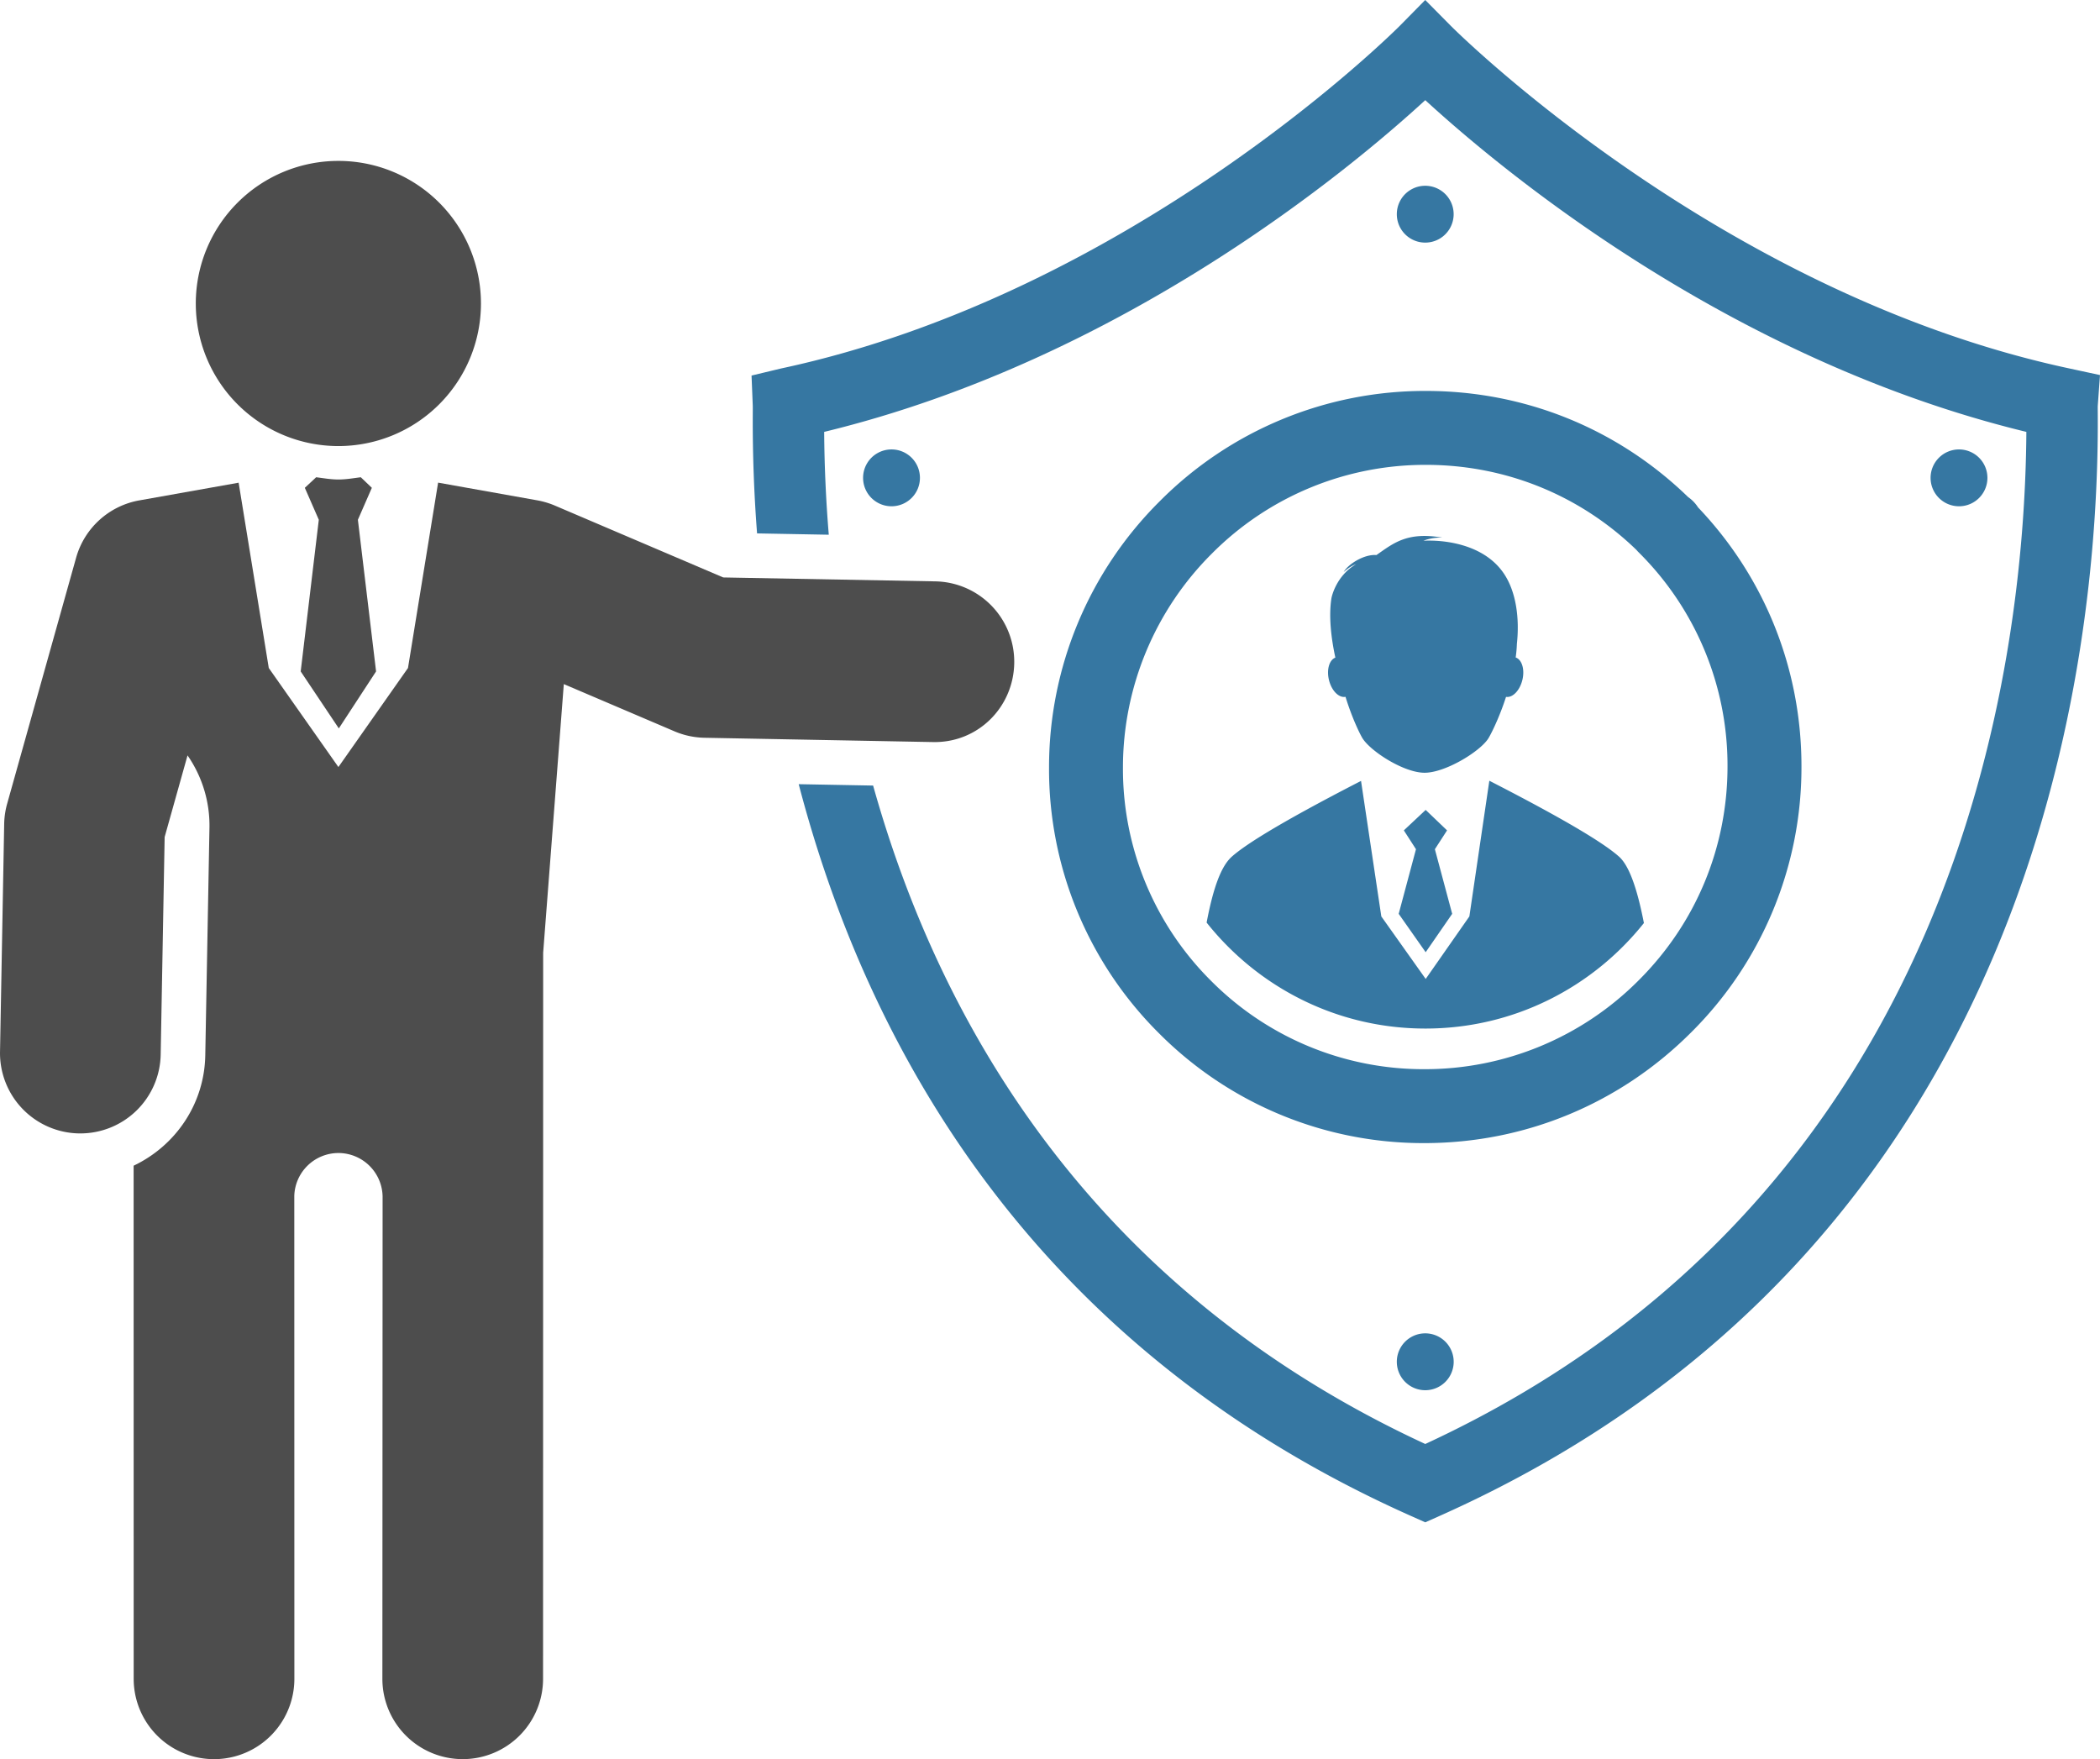 <svg xmlns="http://www.w3.org/2000/svg" style="isolation:isolate" viewBox="153 1259.328 104.868 87.845" width="104.868" height="87.845"><path d="M205.386 1297.641a18.598 18.598 0 0 0 5.488 13.282 18.614 18.614 0 0 0 13.25 5.487c5.028 0 9.76-1.962 13.321-5.522a18.647 18.647 0 0 0 5.515-13.291c0-4.857-1.829-9.431-5.164-12.932a1.832 1.832 0 0 0-.494-.514c-3.525-3.422-8.162-5.301-13.091-5.301a18.67 18.67 0 0 0-13.299 5.51 18.723 18.723 0 0 0-5.526 13.281zm18.825-15.1c3.959 0 7.68 1.508 10.511 4.251a1.7 1.7 0 0 0 .116.125 14.978 14.978 0 0 1 4.429 10.68c0 4.037-1.572 7.827-4.43 10.678a15.048 15.048 0 0 1-10.713 4.444 14.955 14.955 0 0 1-10.641-4.406 14.924 14.924 0 0 1-4.406-10.664 15.066 15.066 0 0 1 4.445-10.681 15.014 15.014 0 0 1 10.689-4.427zm-1.458 44.79a1.42 1.42 0 1 0 2.84-.002 1.42 1.42 0 0 0-2.84.002zm-23.814-44.141c0-.785-.635-1.419-1.42-1.419a1.418 1.418 0 1 0 0 2.838c.785 0 1.42-.634 1.42-1.419zm53.307 0a1.419 1.419 0 1 0-1.419 1.419c.783 0 1.419-.634 1.419-1.419zm-26.655-13.166a1.418 1.418 0 1 0-2.838 0 1.418 1.418 0 1 0 2.838 0zm-6.228 23.254c.129.541.498.912.828.846.333 1.085.749 1.925.87 2.104.453.666 2.066 1.688 3.079 1.688 1.016 0 2.714-1.022 3.167-1.688.119-.179.551-1.019.9-2.101.328.054.688-.316.817-.849.126-.526-.025-1.012-.335-1.118.032-.23.053-.458.06-.681.138-1.271-.034-2.614-.665-3.532-1.018-1.483-3.043-1.667-4.001-1.617.168-.07.531-.171.942-.155-1.76-.305-2.443.28-3.29.87-.606-.052-1.409.447-1.635.847.194-.173.417-.325.619-.391-.976.571-1.211 1.582-1.231 1.701-.134.846-.034 1.905.196 2.964-.301.117-.445.597-.321 1.112zm4.831 13.6l1.324-1.917-.864-3.226.608-.941-1.068-1.022-1.09 1.022.606.941-.863 3.226 1.347 1.917zm-.013 3.812c4.422 0 8.354-2.061 10.911-5.269-.341-1.755-.746-2.878-1.247-3.32-.578-.514-2.061-1.525-6.472-3.786l-.997 6.776-2.181 3.122-2.216-3.122-1.013-6.767c-4.354 2.238-5.871 3.267-6.447 3.777-.519.458-.92 1.483-1.264 3.297 2.557 3.22 6.495 5.292 10.926 5.292zm33.575-31.086l.112-1.547-1.517-.327c-17.549-3.749-30.776-16.983-30.907-17.117l-1.272-1.285-1.268 1.287c-.131.132-13.324 13.357-30.907 17.115l-1.467.352.061 1.501c.003.086.001.246 0 .472a72.91 72.91 0 0 0 .215 5.909l3.581.066a67.89 67.89 0 0 1-.23-5.135c14.899-3.614 26.305-13.157 30.017-16.566 3.711 3.409 15.117 12.952 30.017 16.566-.082 11.745-3.391 38.214-30.017 50.54-16.76-7.759-24.28-21.114-27.573-32.879l-3.716-.069c3.386 12.955 11.524 28.041 30.563 36.536l.726.324.726-.324c29.855-13.323 32.923-42.875 32.857-54.962-.001-.228-.003-.391-.001-.457" fill="#3677A2"/><path d="M199.711 1288.359l-10.595-.196-8.409-3.589a4.092 4.092 0 0 0-.866-.259l-4.963-.886-1.504 9.256-3.475 4.946-3.477-4.946-1.505-9.253-4.959.883a4.007 4.007 0 0 0-3.158 2.867l-3.441 12.275a3.989 3.989 0 0 0-.15 1.007l-.208 11.378a4.012 4.012 0 0 0 3.938 4.084h.075a4.01 4.01 0 0 0 4.01-3.936l.198-10.864 1.143-4.076a6.146 6.146 0 0 1 1.095 3.603l-.209 11.378c-.046 2.449-1.506 4.523-3.578 5.507l.003 25.624a4.012 4.012 0 0 0 8.024-.001l-.004-24.116a2.208 2.208 0 0 1 2.203-2.14 2.21 2.21 0 0 1 2.207 2.174l-.011 24.082a4.01 4.01 0 0 0 4.012 4.011 4.011 4.011 0 0 0 4.012-4.01l.005-36.259 1.031-13.414 5.533 2.361c.472.201.982.31 1.497.319l11.376.214c2.256.062 4.046-1.723 4.087-3.937a4.014 4.014 0 0 0-3.937-4.087zm-29.791 7.343l1.86-2.846-.908-7.573.697-1.596-.551-.527c-.371.046-.736.112-1.119.112-.38 0-.742-.066-1.111-.112l-.566.527.698 1.596-.904 7.573 1.904 2.846zm-.021-14.099a7.12 7.12 0 1 0-.003-14.24 7.12 7.12 0 0 0 .003 14.24z" fill="#4D4D4D"/></svg>